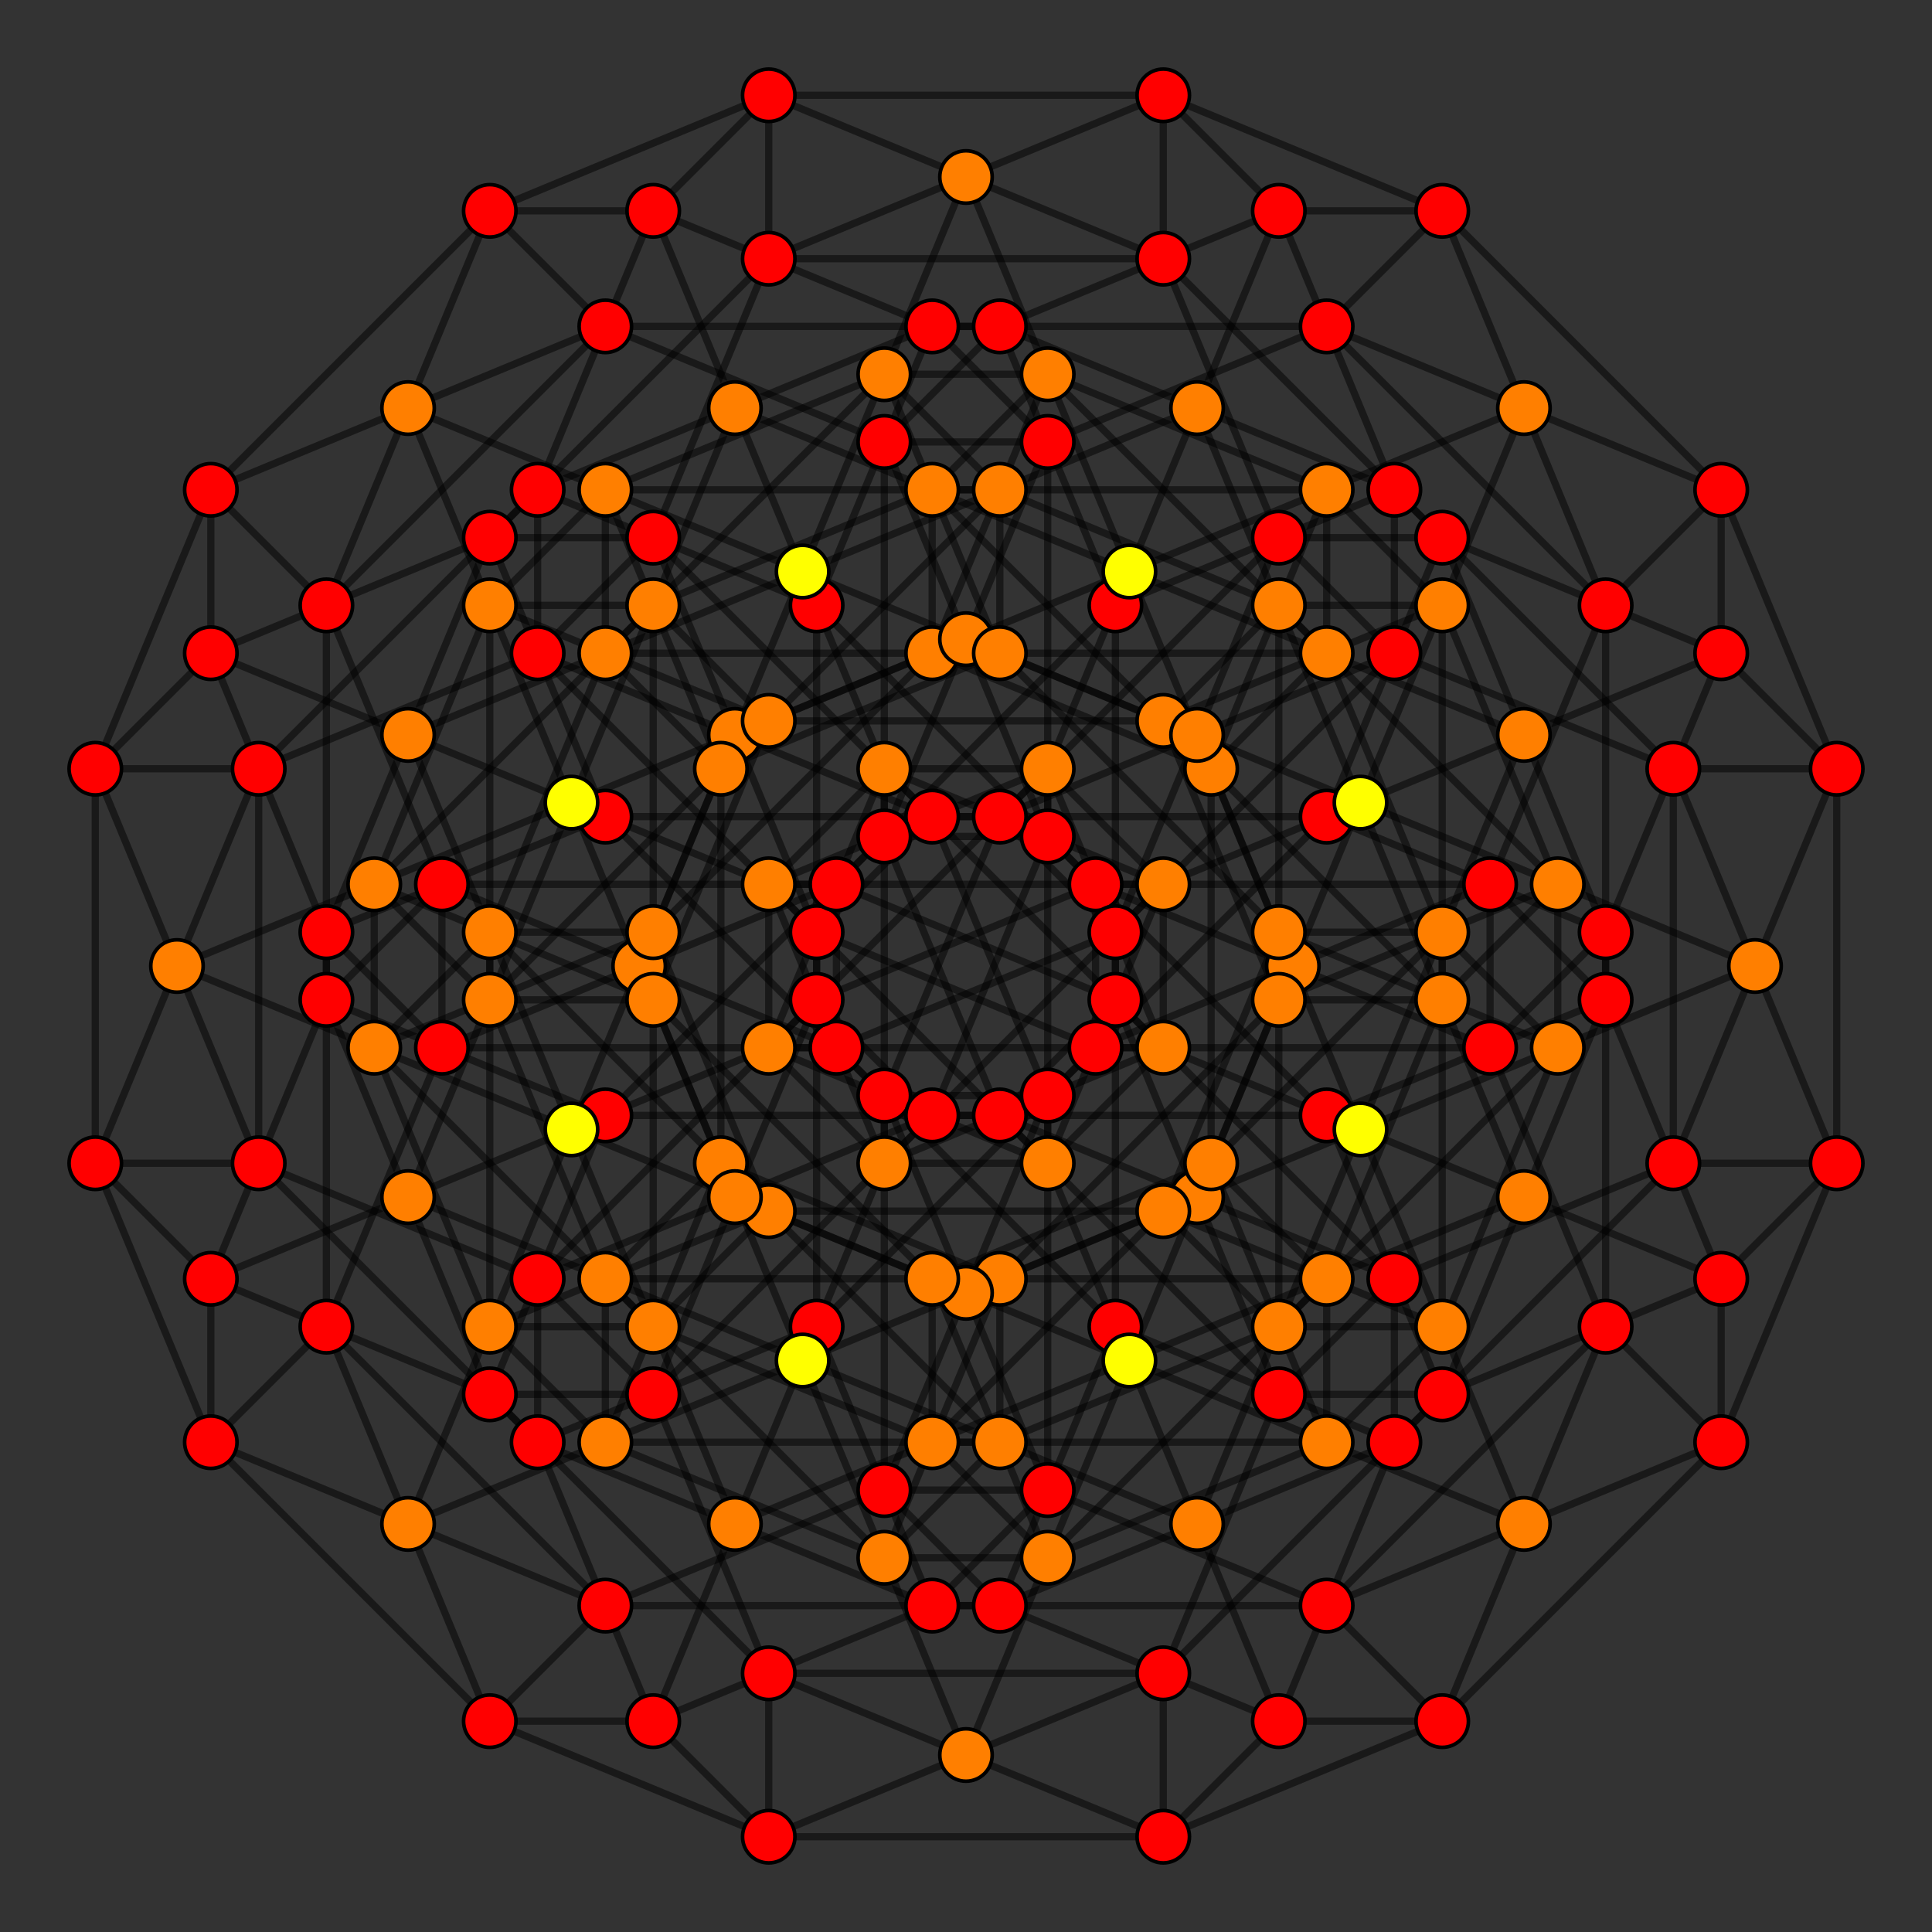 <?xml version="1.0" encoding="UTF-8" standalone="no"?>
<svg
xmlns="http://www.w3.org/2000/svg"
version="1.0"
width="1600" height="1600"
id="6-cube_t34_B4.svg">
<rect width="100%" height="100%" fill="#333333" stroke="none"/>
<g style="stroke:#000000;stroke-width:6.0;stroke-opacity:0.50;">
<line x1="1425.401" y1="405.621" x2="1329.708" y2="501.314"/>
<line x1="1425.401" y1="405.621" x2="1194.379" y2="174.600"/>
<line x1="1425.401" y1="405.621" x2="1262.043" y2="337.957"/>
<line x1="1425.401" y1="405.621" x2="1425.400" y2="540.951"/>
<line x1="1425.401" y1="405.621" x2="1521.093" y2="636.643"/>
<line x1="1154.742" y1="1059.049" x2="1059.049" y2="1154.742"/>
<line x1="1154.742" y1="1059.049" x2="923.720" y2="828.028"/>
<line x1="1154.742" y1="1059.049" x2="991.385" y2="991.385"/>
<line x1="1154.742" y1="1059.049" x2="1154.742" y2="1194.379"/>
<line x1="1154.742" y1="1059.049" x2="1385.763" y2="963.357"/>
<line x1="771.972" y1="676.280" x2="676.280" y2="771.972"/>
<line x1="771.972" y1="676.280" x2="540.951" y2="445.258"/>
<line x1="771.972" y1="676.280" x2="608.615" y2="608.615"/>
<line x1="771.972" y1="676.280" x2="1098.686" y2="676.280"/>
<line x1="771.972" y1="676.280" x2="867.665" y2="907.302"/>
<line x1="501.314" y1="1329.708" x2="405.621" y2="1425.401"/>
<line x1="501.314" y1="1329.708" x2="270.292" y2="1098.686"/>
<line x1="501.314" y1="1329.708" x2="337.957" y2="1262.043"/>
<line x1="501.314" y1="1329.708" x2="828.028" y2="1329.708"/>
<line x1="501.314" y1="1329.708" x2="732.335" y2="1234.016"/>
<line x1="1098.686" y1="270.292" x2="1329.708" y2="501.314"/>
<line x1="1098.686" y1="270.292" x2="1194.379" y2="174.600"/>
<line x1="1098.686" y1="270.292" x2="1262.043" y2="337.957"/>
<line x1="1098.686" y1="270.292" x2="771.972" y2="270.292"/>
<line x1="1098.686" y1="270.292" x2="867.665" y2="365.984"/>
<line x1="828.028" y1="923.720" x2="1059.049" y2="1154.742"/>
<line x1="828.028" y1="923.720" x2="923.720" y2="828.028"/>
<line x1="828.028" y1="923.720" x2="991.385" y2="991.385"/>
<line x1="828.028" y1="923.720" x2="501.314" y2="923.720"/>
<line x1="828.028" y1="923.720" x2="732.335" y2="692.698"/>
<line x1="445.258" y1="540.951" x2="676.280" y2="771.972"/>
<line x1="445.258" y1="540.951" x2="540.951" y2="445.258"/>
<line x1="445.258" y1="540.951" x2="608.615" y2="608.615"/>
<line x1="445.258" y1="540.951" x2="445.258" y2="405.621"/>
<line x1="445.258" y1="540.951" x2="214.237" y2="636.643"/>
<line x1="174.600" y1="1194.379" x2="405.621" y2="1425.401"/>
<line x1="174.600" y1="1194.379" x2="270.292" y2="1098.686"/>
<line x1="174.600" y1="1194.379" x2="337.957" y2="1262.043"/>
<line x1="174.600" y1="1194.379" x2="174.600" y2="1059.049"/>
<line x1="174.600" y1="1194.379" x2="78.907" y2="963.357"/>
<line x1="1329.708" y1="501.314" x2="1262.043" y2="337.957"/>
<line x1="1329.708" y1="501.314" x2="1234.016" y2="732.335"/>
<line x1="1329.708" y1="501.314" x2="1329.708" y2="828.028"/>
<line x1="1059.049" y1="1154.742" x2="991.385" y2="991.385"/>
<line x1="1059.049" y1="1154.742" x2="963.357" y2="1385.763"/>
<line x1="1059.049" y1="1154.742" x2="1194.379" y2="1154.742"/>
<line x1="676.280" y1="771.972" x2="608.615" y2="608.615"/>
<line x1="676.280" y1="771.972" x2="907.302" y2="867.665"/>
<line x1="676.280" y1="771.972" x2="676.280" y2="1098.686"/>
<line x1="405.621" y1="1425.401" x2="337.957" y2="1262.043"/>
<line x1="405.621" y1="1425.401" x2="636.643" y2="1521.093"/>
<line x1="405.621" y1="1425.401" x2="540.951" y2="1425.400"/>
<line x1="1194.379" y1="174.600" x2="1262.043" y2="337.957"/>
<line x1="1194.379" y1="174.600" x2="963.357" y2="78.907"/>
<line x1="1194.379" y1="174.600" x2="1059.049" y2="174.600"/>
<line x1="923.720" y1="828.028" x2="991.385" y2="991.385"/>
<line x1="923.720" y1="828.028" x2="692.698" y2="732.335"/>
<line x1="923.720" y1="828.028" x2="923.720" y2="501.314"/>
<line x1="540.951" y1="445.258" x2="608.615" y2="608.615"/>
<line x1="540.951" y1="445.258" x2="636.643" y2="214.237"/>
<line x1="540.951" y1="445.258" x2="405.621" y2="445.258"/>
<line x1="270.292" y1="1098.686" x2="337.957" y2="1262.043"/>
<line x1="270.292" y1="1098.686" x2="365.984" y2="867.665"/>
<line x1="270.292" y1="1098.686" x2="270.292" y2="771.972"/>
<line x1="1262.043" y1="337.957" x2="1262.043" y2="337.957"/>
<line x1="1262.043" y1="337.957" x2="1098.686" y2="405.621"/>
<line x1="1262.043" y1="337.957" x2="1194.379" y2="501.314"/>
<line x1="991.385" y1="991.385" x2="991.385" y2="991.385"/>
<line x1="991.385" y1="991.385" x2="828.028" y2="1059.049"/>
<line x1="991.385" y1="991.385" x2="1059.049" y2="828.028"/>
<line x1="608.615" y1="608.615" x2="608.615" y2="608.615"/>
<line x1="608.615" y1="608.615" x2="771.972" y2="540.951"/>
<line x1="608.615" y1="608.615" x2="540.951" y2="771.972"/>
<line x1="337.957" y1="1262.043" x2="337.957" y2="1262.043"/>
<line x1="337.957" y1="1262.043" x2="501.314" y2="1194.379"/>
<line x1="337.957" y1="1262.043" x2="405.621" y2="1098.686"/>
<line x1="1425.400" y1="540.951" x2="1329.708" y2="771.972"/>
<line x1="1425.400" y1="540.951" x2="1194.379" y2="445.258"/>
<line x1="1425.400" y1="540.951" x2="1262.043" y2="608.615"/>
<line x1="1425.400" y1="540.951" x2="1521.093" y2="636.643"/>
<line x1="1154.742" y1="1194.379" x2="1059.049" y2="1425.401"/>
<line x1="1154.742" y1="1194.379" x2="923.720" y2="1098.686"/>
<line x1="1154.742" y1="1194.379" x2="991.385" y2="1262.043"/>
<line x1="1154.742" y1="1194.379" x2="1385.763" y2="963.357"/>
<line x1="1098.686" y1="676.280" x2="1329.708" y2="771.972"/>
<line x1="1098.686" y1="676.280" x2="1194.379" y2="445.258"/>
<line x1="1098.686" y1="676.280" x2="1262.043" y2="608.615"/>
<line x1="1098.686" y1="676.280" x2="867.665" y2="907.302"/>
<line x1="828.028" y1="1329.708" x2="1059.049" y2="1425.401"/>
<line x1="828.028" y1="1329.708" x2="923.720" y2="1098.686"/>
<line x1="828.028" y1="1329.708" x2="991.385" y2="1262.043"/>
<line x1="828.028" y1="1329.708" x2="732.335" y2="1234.016"/>
<line x1="771.972" y1="270.292" x2="676.280" y2="501.314"/>
<line x1="771.972" y1="270.292" x2="540.951" y2="174.600"/>
<line x1="771.972" y1="270.292" x2="608.615" y2="337.957"/>
<line x1="771.972" y1="270.292" x2="867.665" y2="365.984"/>
<line x1="501.314" y1="923.720" x2="405.621" y2="1154.742"/>
<line x1="501.314" y1="923.720" x2="270.292" y2="828.028"/>
<line x1="501.314" y1="923.720" x2="337.957" y2="991.385"/>
<line x1="501.314" y1="923.720" x2="732.335" y2="692.698"/>
<line x1="445.258" y1="405.621" x2="676.280" y2="501.314"/>
<line x1="445.258" y1="405.621" x2="540.951" y2="174.600"/>
<line x1="445.258" y1="405.621" x2="608.615" y2="337.957"/>
<line x1="445.258" y1="405.621" x2="214.237" y2="636.643"/>
<line x1="174.600" y1="1059.049" x2="405.621" y2="1154.742"/>
<line x1="174.600" y1="1059.049" x2="270.292" y2="828.028"/>
<line x1="174.600" y1="1059.049" x2="337.957" y2="991.385"/>
<line x1="174.600" y1="1059.049" x2="78.907" y2="963.357"/>
<line x1="1234.016" y1="732.335" x2="1234.016" y2="867.665"/>
<line x1="1234.016" y1="732.335" x2="907.302" y2="732.335"/>
<line x1="1234.016" y1="732.335" x2="1070.659" y2="800.000"/>
<line x1="1234.016" y1="732.335" x2="1329.708" y2="828.028"/>
<line x1="963.357" y1="1385.763" x2="963.357" y2="1521.093"/>
<line x1="963.357" y1="1385.763" x2="636.643" y2="1385.763"/>
<line x1="963.357" y1="1385.763" x2="800.000" y2="1453.428"/>
<line x1="963.357" y1="1385.763" x2="1194.379" y2="1154.742"/>
<line x1="907.302" y1="867.665" x2="1234.016" y2="867.665"/>
<line x1="907.302" y1="867.665" x2="907.302" y2="732.335"/>
<line x1="907.302" y1="867.665" x2="1070.659" y2="800.000"/>
<line x1="907.302" y1="867.665" x2="676.280" y2="1098.686"/>
<line x1="636.643" y1="1521.093" x2="963.357" y2="1521.093"/>
<line x1="636.643" y1="1521.093" x2="636.643" y2="1385.763"/>
<line x1="636.643" y1="1521.093" x2="800.000" y2="1453.428"/>
<line x1="636.643" y1="1521.093" x2="540.951" y2="1425.400"/>
<line x1="963.357" y1="78.907" x2="963.357" y2="214.237"/>
<line x1="963.357" y1="78.907" x2="636.643" y2="78.907"/>
<line x1="963.357" y1="78.907" x2="800.000" y2="146.572"/>
<line x1="963.357" y1="78.907" x2="1059.049" y2="174.600"/>
<line x1="692.698" y1="732.335" x2="692.698" y2="867.665"/>
<line x1="692.698" y1="732.335" x2="365.984" y2="732.335"/>
<line x1="692.698" y1="732.335" x2="529.341" y2="800.000"/>
<line x1="692.698" y1="732.335" x2="923.720" y2="501.314"/>
<line x1="636.643" y1="214.237" x2="963.357" y2="214.237"/>
<line x1="636.643" y1="214.237" x2="636.643" y2="78.907"/>
<line x1="636.643" y1="214.237" x2="800.000" y2="146.572"/>
<line x1="636.643" y1="214.237" x2="405.621" y2="445.258"/>
<line x1="365.984" y1="867.665" x2="692.698" y2="867.665"/>
<line x1="365.984" y1="867.665" x2="365.984" y2="732.335"/>
<line x1="365.984" y1="867.665" x2="529.341" y2="800.000"/>
<line x1="365.984" y1="867.665" x2="270.292" y2="771.972"/>
<line x1="1098.686" y1="405.621" x2="1098.686" y2="540.951"/>
<line x1="1098.686" y1="405.621" x2="771.972" y2="405.621"/>
<line x1="1098.686" y1="405.621" x2="1002.994" y2="636.643"/>
<line x1="1098.686" y1="405.621" x2="867.665" y2="309.929"/>
<line x1="1098.686" y1="405.621" x2="935.329" y2="473.286"/>
<line x1="1098.686" y1="405.621" x2="1194.379" y2="501.314"/>
<line x1="828.028" y1="1059.049" x2="828.028" y2="1194.379"/>
<line x1="828.028" y1="1059.049" x2="501.314" y2="1059.049"/>
<line x1="828.028" y1="1059.049" x2="732.335" y2="1290.071"/>
<line x1="828.028" y1="1059.049" x2="597.006" y2="963.357"/>
<line x1="828.028" y1="1059.049" x2="664.671" y2="1126.714"/>
<line x1="828.028" y1="1059.049" x2="1059.049" y2="828.028"/>
<line x1="771.972" y1="540.951" x2="1098.686" y2="540.951"/>
<line x1="771.972" y1="540.951" x2="771.972" y2="405.621"/>
<line x1="771.972" y1="540.951" x2="1002.994" y2="636.643"/>
<line x1="771.972" y1="540.951" x2="867.665" y2="309.929"/>
<line x1="771.972" y1="540.951" x2="935.329" y2="473.286"/>
<line x1="771.972" y1="540.951" x2="540.951" y2="771.972"/>
<line x1="501.314" y1="1194.379" x2="828.028" y2="1194.379"/>
<line x1="501.314" y1="1194.379" x2="501.314" y2="1059.049"/>
<line x1="501.314" y1="1194.379" x2="732.335" y2="1290.071"/>
<line x1="501.314" y1="1194.379" x2="597.006" y2="963.357"/>
<line x1="501.314" y1="1194.379" x2="664.671" y2="1126.714"/>
<line x1="501.314" y1="1194.379" x2="405.621" y2="1098.686"/>
<line x1="1329.708" y1="771.972" x2="1262.043" y2="608.615"/>
<line x1="1329.708" y1="771.972" x2="1234.016" y2="867.665"/>
<line x1="1329.708" y1="771.972" x2="1329.708" y2="1098.686"/>
<line x1="1059.049" y1="1425.401" x2="991.385" y2="1262.043"/>
<line x1="1059.049" y1="1425.401" x2="963.357" y2="1521.093"/>
<line x1="1059.049" y1="1425.401" x2="1194.379" y2="1425.400"/>
<line x1="676.280" y1="501.314" x2="608.615" y2="337.957"/>
<line x1="676.280" y1="501.314" x2="907.302" y2="732.335"/>
<line x1="676.280" y1="501.314" x2="676.280" y2="828.028"/>
<line x1="405.621" y1="1154.742" x2="337.957" y2="991.385"/>
<line x1="405.621" y1="1154.742" x2="636.643" y2="1385.763"/>
<line x1="405.621" y1="1154.742" x2="540.951" y2="1154.742"/>
<line x1="1194.379" y1="445.258" x2="1262.043" y2="608.615"/>
<line x1="1194.379" y1="445.258" x2="963.357" y2="214.237"/>
<line x1="1194.379" y1="445.258" x2="1059.049" y2="445.258"/>
<line x1="923.720" y1="1098.686" x2="991.385" y2="1262.043"/>
<line x1="923.720" y1="1098.686" x2="692.698" y2="867.665"/>
<line x1="923.720" y1="1098.686" x2="923.720" y2="771.972"/>
<line x1="540.951" y1="174.600" x2="608.615" y2="337.957"/>
<line x1="540.951" y1="174.600" x2="636.643" y2="78.907"/>
<line x1="540.951" y1="174.600" x2="405.621" y2="174.600"/>
<line x1="270.292" y1="828.028" x2="337.957" y2="991.385"/>
<line x1="270.292" y1="828.028" x2="365.984" y2="732.335"/>
<line x1="270.292" y1="828.028" x2="270.292" y2="501.314"/>
<line x1="1262.043" y1="608.615" x2="1262.043" y2="608.615"/>
<line x1="1262.043" y1="608.615" x2="1098.686" y2="540.951"/>
<line x1="1262.043" y1="608.615" x2="1194.379" y2="771.972"/>
<line x1="991.385" y1="1262.043" x2="991.385" y2="1262.043"/>
<line x1="991.385" y1="1262.043" x2="828.028" y2="1194.379"/>
<line x1="991.385" y1="1262.043" x2="1059.049" y2="1098.686"/>
<line x1="608.615" y1="337.957" x2="608.615" y2="337.957"/>
<line x1="608.615" y1="337.957" x2="771.972" y2="405.621"/>
<line x1="608.615" y1="337.957" x2="540.951" y2="501.314"/>
<line x1="337.957" y1="991.385" x2="337.957" y2="991.385"/>
<line x1="337.957" y1="991.385" x2="501.314" y2="1059.049"/>
<line x1="337.957" y1="991.385" x2="405.621" y2="828.028"/>
<line x1="1234.016" y1="867.665" x2="1070.659" y2="800.000"/>
<line x1="1234.016" y1="867.665" x2="1329.708" y2="1098.686"/>
<line x1="963.357" y1="1521.093" x2="800.000" y2="1453.428"/>
<line x1="963.357" y1="1521.093" x2="1194.379" y2="1425.400"/>
<line x1="907.302" y1="732.335" x2="1070.659" y2="800.000"/>
<line x1="907.302" y1="732.335" x2="676.280" y2="828.028"/>
<line x1="636.643" y1="1385.763" x2="800.000" y2="1453.428"/>
<line x1="636.643" y1="1385.763" x2="540.951" y2="1154.742"/>
<line x1="963.357" y1="214.237" x2="800.000" y2="146.572"/>
<line x1="963.357" y1="214.237" x2="1059.049" y2="445.258"/>
<line x1="692.698" y1="867.665" x2="529.341" y2="800.000"/>
<line x1="692.698" y1="867.665" x2="923.720" y2="771.972"/>
<line x1="636.643" y1="78.907" x2="800.000" y2="146.572"/>
<line x1="636.643" y1="78.907" x2="405.621" y2="174.600"/>
<line x1="365.984" y1="732.335" x2="529.341" y2="800.000"/>
<line x1="365.984" y1="732.335" x2="270.292" y2="501.314"/>
<line x1="1098.686" y1="540.951" x2="1002.994" y2="636.643"/>
<line x1="1098.686" y1="540.951" x2="867.665" y2="309.929"/>
<line x1="1098.686" y1="540.951" x2="935.329" y2="473.286"/>
<line x1="1098.686" y1="540.951" x2="1194.379" y2="771.972"/>
<line x1="828.028" y1="1194.379" x2="732.335" y2="1290.071"/>
<line x1="828.028" y1="1194.379" x2="597.006" y2="963.357"/>
<line x1="828.028" y1="1194.379" x2="664.671" y2="1126.714"/>
<line x1="828.028" y1="1194.379" x2="1059.049" y2="1098.686"/>
<line x1="771.972" y1="405.621" x2="1002.994" y2="636.643"/>
<line x1="771.972" y1="405.621" x2="867.665" y2="309.929"/>
<line x1="771.972" y1="405.621" x2="935.329" y2="473.286"/>
<line x1="771.972" y1="405.621" x2="540.951" y2="501.314"/>
<line x1="501.314" y1="1059.049" x2="732.335" y2="1290.071"/>
<line x1="501.314" y1="1059.049" x2="597.006" y2="963.357"/>
<line x1="501.314" y1="1059.049" x2="664.671" y2="1126.714"/>
<line x1="501.314" y1="1059.049" x2="405.621" y2="828.028"/>
<line x1="1070.659" y1="800.000" x2="1070.659" y2="800.000"/>
<line x1="1070.659" y1="800.000" x2="1002.994" y2="636.643"/>
<line x1="1070.659" y1="800.000" x2="1002.994" y2="963.357"/>
<line x1="800.000" y1="1453.428" x2="800.000" y2="1453.428"/>
<line x1="800.000" y1="1453.428" x2="732.335" y2="1290.071"/>
<line x1="800.000" y1="1453.428" x2="867.665" y2="1290.071"/>
<line x1="800.000" y1="146.572" x2="800.000" y2="146.572"/>
<line x1="800.000" y1="146.572" x2="867.665" y2="309.929"/>
<line x1="800.000" y1="146.572" x2="732.335" y2="309.929"/>
<line x1="529.341" y1="800.000" x2="529.341" y2="800.000"/>
<line x1="529.341" y1="800.000" x2="597.006" y2="963.357"/>
<line x1="529.341" y1="800.000" x2="597.006" y2="636.643"/>
<line x1="1002.994" y1="636.643" x2="935.329" y2="473.286"/>
<line x1="1002.994" y1="636.643" x2="1002.994" y2="963.357"/>
<line x1="732.335" y1="1290.071" x2="664.671" y2="1126.714"/>
<line x1="732.335" y1="1290.071" x2="867.665" y2="1290.071"/>
<line x1="867.665" y1="309.929" x2="935.329" y2="473.286"/>
<line x1="867.665" y1="309.929" x2="732.335" y2="309.929"/>
<line x1="597.006" y1="963.357" x2="664.671" y2="1126.714"/>
<line x1="597.006" y1="963.357" x2="597.006" y2="636.643"/>
<line x1="935.329" y1="473.286" x2="935.329" y2="473.286"/>
<line x1="935.329" y1="473.286" x2="867.665" y2="636.643"/>
<line x1="664.671" y1="1126.714" x2="664.671" y2="1126.714"/>
<line x1="664.671" y1="1126.714" x2="732.335" y2="963.357"/>
<line x1="1521.093" y1="636.643" x2="1521.093" y2="963.357"/>
<line x1="1521.093" y1="636.643" x2="1385.763" y2="636.643"/>
<line x1="1521.093" y1="636.643" x2="1453.428" y2="800.000"/>
<line x1="1385.763" y1="963.357" x2="1521.093" y2="963.357"/>
<line x1="1385.763" y1="963.357" x2="1385.763" y2="636.643"/>
<line x1="1385.763" y1="963.357" x2="1453.428" y2="800.000"/>
<line x1="867.665" y1="907.302" x2="867.665" y2="1234.016"/>
<line x1="867.665" y1="907.302" x2="732.335" y2="907.302"/>
<line x1="867.665" y1="907.302" x2="800.000" y2="1070.659"/>
<line x1="732.335" y1="1234.016" x2="867.665" y2="1234.016"/>
<line x1="732.335" y1="1234.016" x2="732.335" y2="907.302"/>
<line x1="732.335" y1="1234.016" x2="800.000" y2="1070.659"/>
<line x1="867.665" y1="365.984" x2="867.665" y2="692.698"/>
<line x1="867.665" y1="365.984" x2="732.335" y2="365.984"/>
<line x1="867.665" y1="365.984" x2="800.000" y2="529.341"/>
<line x1="732.335" y1="692.698" x2="867.665" y2="692.698"/>
<line x1="732.335" y1="692.698" x2="732.335" y2="365.984"/>
<line x1="732.335" y1="692.698" x2="800.000" y2="529.341"/>
<line x1="214.237" y1="636.643" x2="214.237" y2="963.357"/>
<line x1="214.237" y1="636.643" x2="78.907" y2="636.643"/>
<line x1="214.237" y1="636.643" x2="146.572" y2="800.000"/>
<line x1="78.907" y1="963.357" x2="214.237" y2="963.357"/>
<line x1="78.907" y1="963.357" x2="78.907" y2="636.643"/>
<line x1="78.907" y1="963.357" x2="146.572" y2="800.000"/>
<line x1="1329.708" y1="828.028" x2="1425.400" y2="1059.049"/>
<line x1="1329.708" y1="828.028" x2="1098.686" y2="923.720"/>
<line x1="1329.708" y1="828.028" x2="1262.043" y2="991.385"/>
<line x1="1194.379" y1="1154.742" x2="1425.400" y2="1059.049"/>
<line x1="1194.379" y1="1154.742" x2="1098.686" y2="923.720"/>
<line x1="1194.379" y1="1154.742" x2="1262.043" y2="991.385"/>
<line x1="676.280" y1="1098.686" x2="771.972" y2="1329.708"/>
<line x1="676.280" y1="1098.686" x2="445.258" y2="1194.379"/>
<line x1="676.280" y1="1098.686" x2="608.615" y2="1262.043"/>
<line x1="540.951" y1="1425.400" x2="771.972" y2="1329.708"/>
<line x1="540.951" y1="1425.400" x2="445.258" y2="1194.379"/>
<line x1="540.951" y1="1425.400" x2="608.615" y2="1262.043"/>
<line x1="1059.049" y1="174.600" x2="1154.742" y2="405.621"/>
<line x1="1059.049" y1="174.600" x2="828.028" y2="270.292"/>
<line x1="1059.049" y1="174.600" x2="991.385" y2="337.957"/>
<line x1="923.720" y1="501.314" x2="1154.742" y2="405.621"/>
<line x1="923.720" y1="501.314" x2="828.028" y2="270.292"/>
<line x1="923.720" y1="501.314" x2="991.385" y2="337.957"/>
<line x1="405.621" y1="445.258" x2="501.314" y2="676.280"/>
<line x1="405.621" y1="445.258" x2="174.600" y2="540.951"/>
<line x1="405.621" y1="445.258" x2="337.957" y2="608.615"/>
<line x1="270.292" y1="771.972" x2="501.314" y2="676.280"/>
<line x1="270.292" y1="771.972" x2="174.600" y2="540.951"/>
<line x1="270.292" y1="771.972" x2="337.957" y2="608.615"/>
<line x1="1194.379" y1="501.314" x2="1290.071" y2="732.335"/>
<line x1="1194.379" y1="501.314" x2="963.357" y2="597.006"/>
<line x1="1194.379" y1="501.314" x2="1194.379" y2="828.028"/>
<line x1="1194.379" y1="501.314" x2="1059.049" y2="501.314"/>
<line x1="1194.379" y1="501.314" x2="1126.714" y2="664.671"/>
<line x1="1059.049" y1="828.028" x2="1290.071" y2="732.335"/>
<line x1="1059.049" y1="828.028" x2="963.357" y2="597.006"/>
<line x1="1059.049" y1="828.028" x2="1194.379" y2="828.028"/>
<line x1="1059.049" y1="828.028" x2="1059.049" y2="501.314"/>
<line x1="1059.049" y1="828.028" x2="1126.714" y2="664.671"/>
<line x1="540.951" y1="771.972" x2="636.643" y2="1002.994"/>
<line x1="540.951" y1="771.972" x2="309.929" y2="867.665"/>
<line x1="540.951" y1="771.972" x2="540.951" y2="1098.686"/>
<line x1="540.951" y1="771.972" x2="405.621" y2="771.972"/>
<line x1="540.951" y1="771.972" x2="473.286" y2="935.329"/>
<line x1="405.621" y1="1098.686" x2="636.643" y2="1002.994"/>
<line x1="405.621" y1="1098.686" x2="309.929" y2="867.665"/>
<line x1="405.621" y1="1098.686" x2="540.951" y2="1098.686"/>
<line x1="405.621" y1="1098.686" x2="405.621" y2="771.972"/>
<line x1="405.621" y1="1098.686" x2="473.286" y2="935.329"/>
<line x1="1329.708" y1="1098.686" x2="1425.400" y2="1194.379"/>
<line x1="1329.708" y1="1098.686" x2="1098.686" y2="1329.708"/>
<line x1="1329.708" y1="1098.686" x2="1262.043" y2="1262.043"/>
<line x1="1194.379" y1="1425.400" x2="1425.400" y2="1194.379"/>
<line x1="1194.379" y1="1425.400" x2="1098.686" y2="1329.708"/>
<line x1="1194.379" y1="1425.400" x2="1262.043" y2="1262.043"/>
<line x1="676.280" y1="828.028" x2="771.972" y2="923.720"/>
<line x1="676.280" y1="828.028" x2="445.258" y2="1059.049"/>
<line x1="676.280" y1="828.028" x2="608.615" y2="991.385"/>
<line x1="540.951" y1="1154.742" x2="771.972" y2="923.720"/>
<line x1="540.951" y1="1154.742" x2="445.258" y2="1059.049"/>
<line x1="540.951" y1="1154.742" x2="608.615" y2="991.385"/>
<line x1="1059.049" y1="445.258" x2="1154.742" y2="540.951"/>
<line x1="1059.049" y1="445.258" x2="828.028" y2="676.280"/>
<line x1="1059.049" y1="445.258" x2="991.385" y2="608.615"/>
<line x1="923.720" y1="771.972" x2="1154.742" y2="540.951"/>
<line x1="923.720" y1="771.972" x2="828.028" y2="676.280"/>
<line x1="923.720" y1="771.972" x2="991.385" y2="608.615"/>
<line x1="405.621" y1="174.600" x2="501.314" y2="270.292"/>
<line x1="405.621" y1="174.600" x2="174.600" y2="405.621"/>
<line x1="405.621" y1="174.600" x2="337.957" y2="337.957"/>
<line x1="270.292" y1="501.314" x2="501.314" y2="270.292"/>
<line x1="270.292" y1="501.314" x2="174.600" y2="405.621"/>
<line x1="270.292" y1="501.314" x2="337.957" y2="337.957"/>
<line x1="1194.379" y1="771.972" x2="1290.071" y2="867.665"/>
<line x1="1194.379" y1="771.972" x2="963.357" y2="1002.994"/>
<line x1="1194.379" y1="771.972" x2="1194.379" y2="1098.686"/>
<line x1="1194.379" y1="771.972" x2="1059.049" y2="771.972"/>
<line x1="1194.379" y1="771.972" x2="1126.714" y2="935.329"/>
<line x1="1059.049" y1="1098.686" x2="1290.071" y2="867.665"/>
<line x1="1059.049" y1="1098.686" x2="963.357" y2="1002.994"/>
<line x1="1059.049" y1="1098.686" x2="1194.379" y2="1098.686"/>
<line x1="1059.049" y1="1098.686" x2="1059.049" y2="771.972"/>
<line x1="1059.049" y1="1098.686" x2="1126.714" y2="935.329"/>
<line x1="540.951" y1="501.314" x2="636.643" y2="597.006"/>
<line x1="540.951" y1="501.314" x2="309.929" y2="732.335"/>
<line x1="540.951" y1="501.314" x2="540.951" y2="828.028"/>
<line x1="540.951" y1="501.314" x2="405.621" y2="501.314"/>
<line x1="540.951" y1="501.314" x2="473.286" y2="664.671"/>
<line x1="405.621" y1="828.028" x2="636.643" y2="597.006"/>
<line x1="405.621" y1="828.028" x2="309.929" y2="732.335"/>
<line x1="405.621" y1="828.028" x2="540.951" y2="828.028"/>
<line x1="405.621" y1="828.028" x2="405.621" y2="501.314"/>
<line x1="405.621" y1="828.028" x2="473.286" y2="664.671"/>
<line x1="1002.994" y1="963.357" x2="1098.686" y2="1059.049"/>
<line x1="1002.994" y1="963.357" x2="771.972" y2="1194.379"/>
<line x1="1002.994" y1="963.357" x2="1098.686" y2="1194.379"/>
<line x1="1002.994" y1="963.357" x2="771.972" y2="1059.049"/>
<line x1="1002.994" y1="963.357" x2="935.329" y2="1126.714"/>
<line x1="867.665" y1="1290.071" x2="1098.686" y2="1059.049"/>
<line x1="867.665" y1="1290.071" x2="771.972" y2="1194.379"/>
<line x1="867.665" y1="1290.071" x2="1098.686" y2="1194.379"/>
<line x1="867.665" y1="1290.071" x2="771.972" y2="1059.049"/>
<line x1="867.665" y1="1290.071" x2="935.329" y2="1126.714"/>
<line x1="732.335" y1="309.929" x2="828.028" y2="405.621"/>
<line x1="732.335" y1="309.929" x2="501.314" y2="540.951"/>
<line x1="732.335" y1="309.929" x2="828.028" y2="540.951"/>
<line x1="732.335" y1="309.929" x2="501.314" y2="405.621"/>
<line x1="732.335" y1="309.929" x2="664.671" y2="473.286"/>
<line x1="597.006" y1="636.643" x2="828.028" y2="405.621"/>
<line x1="597.006" y1="636.643" x2="501.314" y2="540.951"/>
<line x1="597.006" y1="636.643" x2="828.028" y2="540.951"/>
<line x1="597.006" y1="636.643" x2="501.314" y2="405.621"/>
<line x1="597.006" y1="636.643" x2="664.671" y2="473.286"/>
<line x1="867.665" y1="636.643" x2="963.357" y2="732.335"/>
<line x1="867.665" y1="636.643" x2="636.643" y2="867.665"/>
<line x1="867.665" y1="636.643" x2="963.357" y2="867.665"/>
<line x1="867.665" y1="636.643" x2="636.643" y2="732.335"/>
<line x1="867.665" y1="636.643" x2="867.665" y2="963.357"/>
<line x1="867.665" y1="636.643" x2="732.335" y2="636.643"/>
<line x1="732.335" y1="963.357" x2="963.357" y2="732.335"/>
<line x1="732.335" y1="963.357" x2="636.643" y2="867.665"/>
<line x1="732.335" y1="963.357" x2="963.357" y2="867.665"/>
<line x1="732.335" y1="963.357" x2="636.643" y2="732.335"/>
<line x1="732.335" y1="963.357" x2="867.665" y2="963.357"/>
<line x1="732.335" y1="963.357" x2="732.335" y2="636.643"/>
<line x1="1521.093" y1="963.357" x2="1453.428" y2="800.000"/>
<line x1="1521.093" y1="963.357" x2="1425.400" y2="1059.049"/>
<line x1="1521.093" y1="963.357" x2="1425.400" y2="1194.379"/>
<line x1="867.665" y1="1234.016" x2="800.000" y2="1070.659"/>
<line x1="867.665" y1="1234.016" x2="771.972" y2="1329.708"/>
<line x1="867.665" y1="1234.016" x2="1098.686" y2="1329.708"/>
<line x1="867.665" y1="692.698" x2="800.000" y2="529.341"/>
<line x1="867.665" y1="692.698" x2="1098.686" y2="923.720"/>
<line x1="867.665" y1="692.698" x2="771.972" y2="923.720"/>
<line x1="214.237" y1="963.357" x2="146.572" y2="800.000"/>
<line x1="214.237" y1="963.357" x2="445.258" y2="1194.379"/>
<line x1="214.237" y1="963.357" x2="445.258" y2="1059.049"/>
<line x1="1385.763" y1="636.643" x2="1453.428" y2="800.000"/>
<line x1="1385.763" y1="636.643" x2="1154.742" y2="405.621"/>
<line x1="1385.763" y1="636.643" x2="1154.742" y2="540.951"/>
<line x1="732.335" y1="907.302" x2="800.000" y2="1070.659"/>
<line x1="732.335" y1="907.302" x2="501.314" y2="676.280"/>
<line x1="732.335" y1="907.302" x2="828.028" y2="676.280"/>
<line x1="732.335" y1="365.984" x2="800.000" y2="529.341"/>
<line x1="732.335" y1="365.984" x2="828.028" y2="270.292"/>
<line x1="732.335" y1="365.984" x2="501.314" y2="270.292"/>
<line x1="78.907" y1="636.643" x2="146.572" y2="800.000"/>
<line x1="78.907" y1="636.643" x2="174.600" y2="540.951"/>
<line x1="78.907" y1="636.643" x2="174.600" y2="405.621"/>
<line x1="1453.428" y1="800.000" x2="1453.428" y2="800.000"/>
<line x1="1453.428" y1="800.000" x2="1290.071" y2="732.335"/>
<line x1="1453.428" y1="800.000" x2="1290.071" y2="867.665"/>
<line x1="800.000" y1="1070.659" x2="800.000" y2="1070.659"/>
<line x1="800.000" y1="1070.659" x2="636.643" y2="1002.994"/>
<line x1="800.000" y1="1070.659" x2="963.357" y2="1002.994"/>
<line x1="800.000" y1="529.341" x2="800.000" y2="529.341"/>
<line x1="800.000" y1="529.341" x2="963.357" y2="597.006"/>
<line x1="800.000" y1="529.341" x2="636.643" y2="597.006"/>
<line x1="146.572" y1="800.000" x2="146.572" y2="800.000"/>
<line x1="146.572" y1="800.000" x2="309.929" y2="867.665"/>
<line x1="146.572" y1="800.000" x2="309.929" y2="732.335"/>
<line x1="1425.400" y1="1059.049" x2="1262.043" y2="991.385"/>
<line x1="1425.400" y1="1059.049" x2="1425.400" y2="1194.379"/>
<line x1="771.972" y1="1329.708" x2="608.615" y2="1262.043"/>
<line x1="771.972" y1="1329.708" x2="1098.686" y2="1329.708"/>
<line x1="1098.686" y1="923.720" x2="1262.043" y2="991.385"/>
<line x1="1098.686" y1="923.720" x2="771.972" y2="923.720"/>
<line x1="445.258" y1="1194.379" x2="608.615" y2="1262.043"/>
<line x1="445.258" y1="1194.379" x2="445.258" y2="1059.049"/>
<line x1="1154.742" y1="405.621" x2="991.385" y2="337.957"/>
<line x1="1154.742" y1="405.621" x2="1154.742" y2="540.951"/>
<line x1="501.314" y1="676.280" x2="337.957" y2="608.615"/>
<line x1="501.314" y1="676.280" x2="828.028" y2="676.280"/>
<line x1="828.028" y1="270.292" x2="991.385" y2="337.957"/>
<line x1="828.028" y1="270.292" x2="501.314" y2="270.292"/>
<line x1="174.600" y1="540.951" x2="337.957" y2="608.615"/>
<line x1="174.600" y1="540.951" x2="174.600" y2="405.621"/>
<line x1="1290.071" y1="732.335" x2="1194.379" y2="828.028"/>
<line x1="1290.071" y1="732.335" x2="1059.049" y2="501.314"/>
<line x1="1290.071" y1="732.335" x2="1126.714" y2="664.671"/>
<line x1="1290.071" y1="732.335" x2="1290.071" y2="867.665"/>
<line x1="636.643" y1="1002.994" x2="540.951" y2="1098.686"/>
<line x1="636.643" y1="1002.994" x2="405.621" y2="771.972"/>
<line x1="636.643" y1="1002.994" x2="473.286" y2="935.329"/>
<line x1="636.643" y1="1002.994" x2="963.357" y2="1002.994"/>
<line x1="963.357" y1="597.006" x2="1194.379" y2="828.028"/>
<line x1="963.357" y1="597.006" x2="1059.049" y2="501.314"/>
<line x1="963.357" y1="597.006" x2="1126.714" y2="664.671"/>
<line x1="963.357" y1="597.006" x2="636.643" y2="597.006"/>
<line x1="309.929" y1="867.665" x2="540.951" y2="1098.686"/>
<line x1="309.929" y1="867.665" x2="405.621" y2="771.972"/>
<line x1="309.929" y1="867.665" x2="473.286" y2="935.329"/>
<line x1="309.929" y1="867.665" x2="309.929" y2="732.335"/>
<line x1="1262.043" y1="991.385" x2="1262.043" y2="991.385"/>
<line x1="1262.043" y1="991.385" x2="1194.379" y2="828.028"/>
<line x1="1262.043" y1="991.385" x2="1098.686" y2="1059.049"/>
<line x1="608.615" y1="1262.043" x2="608.615" y2="1262.043"/>
<line x1="608.615" y1="1262.043" x2="540.951" y2="1098.686"/>
<line x1="608.615" y1="1262.043" x2="771.972" y2="1194.379"/>
<line x1="991.385" y1="337.957" x2="991.385" y2="337.957"/>
<line x1="991.385" y1="337.957" x2="1059.049" y2="501.314"/>
<line x1="991.385" y1="337.957" x2="828.028" y2="405.621"/>
<line x1="337.957" y1="608.615" x2="337.957" y2="608.615"/>
<line x1="337.957" y1="608.615" x2="405.621" y2="771.972"/>
<line x1="337.957" y1="608.615" x2="501.314" y2="540.951"/>
<line x1="1194.379" y1="828.028" x2="1126.714" y2="664.671"/>
<line x1="1194.379" y1="828.028" x2="1098.686" y2="1059.049"/>
<line x1="540.951" y1="1098.686" x2="473.286" y2="935.329"/>
<line x1="540.951" y1="1098.686" x2="771.972" y2="1194.379"/>
<line x1="1059.049" y1="501.314" x2="1126.714" y2="664.671"/>
<line x1="1059.049" y1="501.314" x2="828.028" y2="405.621"/>
<line x1="405.621" y1="771.972" x2="473.286" y2="935.329"/>
<line x1="405.621" y1="771.972" x2="501.314" y2="540.951"/>
<line x1="1126.714" y1="664.671" x2="1126.714" y2="664.671"/>
<line x1="1126.714" y1="664.671" x2="963.357" y2="732.335"/>
<line x1="473.286" y1="935.329" x2="473.286" y2="935.329"/>
<line x1="473.286" y1="935.329" x2="636.643" y2="867.665"/>
<line x1="1425.400" y1="1194.379" x2="1262.043" y2="1262.043"/>
<line x1="1098.686" y1="1329.708" x2="1262.043" y2="1262.043"/>
<line x1="771.972" y1="923.720" x2="608.615" y2="991.385"/>
<line x1="445.258" y1="1059.049" x2="608.615" y2="991.385"/>
<line x1="1154.742" y1="540.951" x2="991.385" y2="608.615"/>
<line x1="828.028" y1="676.280" x2="991.385" y2="608.615"/>
<line x1="501.314" y1="270.292" x2="337.957" y2="337.957"/>
<line x1="174.600" y1="405.621" x2="337.957" y2="337.957"/>
<line x1="1290.071" y1="867.665" x2="1194.379" y2="1098.686"/>
<line x1="1290.071" y1="867.665" x2="1059.049" y2="771.972"/>
<line x1="1290.071" y1="867.665" x2="1126.714" y2="935.329"/>
<line x1="963.357" y1="1002.994" x2="1194.379" y2="1098.686"/>
<line x1="963.357" y1="1002.994" x2="1059.049" y2="771.972"/>
<line x1="963.357" y1="1002.994" x2="1126.714" y2="935.329"/>
<line x1="636.643" y1="597.006" x2="540.951" y2="828.028"/>
<line x1="636.643" y1="597.006" x2="405.621" y2="501.314"/>
<line x1="636.643" y1="597.006" x2="473.286" y2="664.671"/>
<line x1="309.929" y1="732.335" x2="540.951" y2="828.028"/>
<line x1="309.929" y1="732.335" x2="405.621" y2="501.314"/>
<line x1="309.929" y1="732.335" x2="473.286" y2="664.671"/>
<line x1="1098.686" y1="1059.049" x2="1098.686" y2="1194.379"/>
<line x1="1098.686" y1="1059.049" x2="771.972" y2="1059.049"/>
<line x1="1098.686" y1="1059.049" x2="935.329" y2="1126.714"/>
<line x1="771.972" y1="1194.379" x2="1098.686" y2="1194.379"/>
<line x1="771.972" y1="1194.379" x2="771.972" y2="1059.049"/>
<line x1="771.972" y1="1194.379" x2="935.329" y2="1126.714"/>
<line x1="828.028" y1="405.621" x2="828.028" y2="540.951"/>
<line x1="828.028" y1="405.621" x2="501.314" y2="405.621"/>
<line x1="828.028" y1="405.621" x2="664.671" y2="473.286"/>
<line x1="501.314" y1="540.951" x2="828.028" y2="540.951"/>
<line x1="501.314" y1="540.951" x2="501.314" y2="405.621"/>
<line x1="501.314" y1="540.951" x2="664.671" y2="473.286"/>
<line x1="963.357" y1="732.335" x2="963.357" y2="867.665"/>
<line x1="963.357" y1="732.335" x2="636.643" y2="732.335"/>
<line x1="963.357" y1="732.335" x2="867.665" y2="963.357"/>
<line x1="963.357" y1="732.335" x2="732.335" y2="636.643"/>
<line x1="636.643" y1="867.665" x2="963.357" y2="867.665"/>
<line x1="636.643" y1="867.665" x2="636.643" y2="732.335"/>
<line x1="636.643" y1="867.665" x2="867.665" y2="963.357"/>
<line x1="636.643" y1="867.665" x2="732.335" y2="636.643"/>
<line x1="1262.043" y1="1262.043" x2="1262.043" y2="1262.043"/>
<line x1="1262.043" y1="1262.043" x2="1194.379" y2="1098.686"/>
<line x1="1262.043" y1="1262.043" x2="1098.686" y2="1194.379"/>
<line x1="608.615" y1="991.385" x2="608.615" y2="991.385"/>
<line x1="608.615" y1="991.385" x2="540.951" y2="828.028"/>
<line x1="608.615" y1="991.385" x2="771.972" y2="1059.049"/>
<line x1="991.385" y1="608.615" x2="991.385" y2="608.615"/>
<line x1="991.385" y1="608.615" x2="1059.049" y2="771.972"/>
<line x1="991.385" y1="608.615" x2="828.028" y2="540.951"/>
<line x1="337.957" y1="337.957" x2="337.957" y2="337.957"/>
<line x1="337.957" y1="337.957" x2="405.621" y2="501.314"/>
<line x1="337.957" y1="337.957" x2="501.314" y2="405.621"/>
<line x1="1194.379" y1="1098.686" x2="1126.714" y2="935.329"/>
<line x1="1194.379" y1="1098.686" x2="1098.686" y2="1194.379"/>
<line x1="540.951" y1="828.028" x2="473.286" y2="664.671"/>
<line x1="540.951" y1="828.028" x2="771.972" y2="1059.049"/>
<line x1="1059.049" y1="771.972" x2="1126.714" y2="935.329"/>
<line x1="1059.049" y1="771.972" x2="828.028" y2="540.951"/>
<line x1="405.621" y1="501.314" x2="473.286" y2="664.671"/>
<line x1="405.621" y1="501.314" x2="501.314" y2="405.621"/>
<line x1="1126.714" y1="935.329" x2="1126.714" y2="935.329"/>
<line x1="1126.714" y1="935.329" x2="963.357" y2="867.665"/>
<line x1="473.286" y1="664.671" x2="473.286" y2="664.671"/>
<line x1="473.286" y1="664.671" x2="636.643" y2="732.335"/>
<line x1="1098.686" y1="1194.379" x2="935.329" y2="1126.714"/>
<line x1="771.972" y1="1059.049" x2="935.329" y2="1126.714"/>
<line x1="828.028" y1="540.951" x2="664.671" y2="473.286"/>
<line x1="501.314" y1="405.621" x2="664.671" y2="473.286"/>
<line x1="963.357" y1="867.665" x2="867.665" y2="963.357"/>
<line x1="963.357" y1="867.665" x2="732.335" y2="636.643"/>
<line x1="636.643" y1="732.335" x2="867.665" y2="963.357"/>
<line x1="636.643" y1="732.335" x2="732.335" y2="636.643"/>
<line x1="935.329" y1="1126.714" x2="935.329" y2="1126.714"/>
<line x1="935.329" y1="1126.714" x2="867.665" y2="963.357"/>
<line x1="664.671" y1="473.286" x2="664.671" y2="473.286"/>
<line x1="664.671" y1="473.286" x2="732.335" y2="636.643"/>
</g>
<g style="stroke:#000000;stroke-width:3.0;fill:#ff0000">
<circle cx="1425.401" cy="405.621" r="21.7"/>
<circle cx="1154.742" cy="1059.049" r="21.7"/>
<circle cx="771.972" cy="676.280" r="21.7"/>
<circle cx="501.314" cy="1329.708" r="21.7"/>
<circle cx="1098.686" cy="270.292" r="21.7"/>
<circle cx="828.028" cy="923.720" r="21.7"/>
<circle cx="445.258" cy="540.951" r="21.7"/>
<circle cx="174.600" cy="1194.379" r="21.7"/>
<circle cx="1329.708" cy="501.314" r="21.7"/>
<circle cx="1059.049" cy="1154.742" r="21.7"/>
<circle cx="676.280" cy="771.972" r="21.7"/>
<circle cx="405.621" cy="1425.401" r="21.7"/>
<circle cx="1194.379" cy="174.600" r="21.7"/>
<circle cx="923.720" cy="828.028" r="21.7"/>
<circle cx="540.951" cy="445.258" r="21.7"/>
<circle cx="270.292" cy="1098.686" r="21.7"/>
<circle cx="1425.400" cy="540.951" r="21.7"/>
<circle cx="1154.742" cy="1194.379" r="21.7"/>
<circle cx="1098.686" cy="676.280" r="21.7"/>
<circle cx="828.028" cy="1329.708" r="21.7"/>
<circle cx="771.972" cy="270.292" r="21.7"/>
<circle cx="501.314" cy="923.720" r="21.7"/>
<circle cx="445.258" cy="405.621" r="21.7"/>
<circle cx="174.600" cy="1059.049" r="21.7"/>
<circle cx="1234.016" cy="732.335" r="21.7"/>
<circle cx="963.357" cy="1385.763" r="21.7"/>
<circle cx="907.302" cy="867.665" r="21.7"/>
<circle cx="636.643" cy="1521.093" r="21.7"/>
<circle cx="963.357" cy="78.907" r="21.7"/>
<circle cx="692.698" cy="732.335" r="21.7"/>
<circle cx="636.643" cy="214.237" r="21.7"/>
<circle cx="365.984" cy="867.665" r="21.7"/>
<circle cx="1329.708" cy="771.972" r="21.7"/>
<circle cx="1059.049" cy="1425.401" r="21.7"/>
<circle cx="676.280" cy="501.314" r="21.7"/>
<circle cx="405.621" cy="1154.742" r="21.7"/>
<circle cx="1194.379" cy="445.258" r="21.7"/>
<circle cx="923.720" cy="1098.686" r="21.7"/>
<circle cx="540.951" cy="174.600" r="21.7"/>
<circle cx="270.292" cy="828.028" r="21.7"/>
<circle cx="1234.016" cy="867.665" r="21.7"/>
<circle cx="963.357" cy="1521.093" r="21.7"/>
<circle cx="907.302" cy="732.335" r="21.7"/>
<circle cx="636.643" cy="1385.763" r="21.7"/>
<circle cx="963.357" cy="214.237" r="21.7"/>
<circle cx="692.698" cy="867.665" r="21.7"/>
<circle cx="636.643" cy="78.907" r="21.7"/>
<circle cx="365.984" cy="732.335" r="21.7"/>
<circle cx="1521.093" cy="636.643" r="21.7"/>
<circle cx="1385.763" cy="963.357" r="21.7"/>
<circle cx="867.665" cy="907.302" r="21.7"/>
<circle cx="732.335" cy="1234.016" r="21.7"/>
<circle cx="867.665" cy="365.984" r="21.7"/>
<circle cx="732.335" cy="692.698" r="21.7"/>
<circle cx="214.237" cy="636.643" r="21.7"/>
<circle cx="78.907" cy="963.357" r="21.7"/>
<circle cx="1329.708" cy="828.028" r="21.7"/>
<circle cx="1194.379" cy="1154.742" r="21.7"/>
<circle cx="676.280" cy="1098.686" r="21.7"/>
<circle cx="540.951" cy="1425.400" r="21.7"/>
<circle cx="1059.049" cy="174.600" r="21.7"/>
<circle cx="923.720" cy="501.314" r="21.7"/>
<circle cx="405.621" cy="445.258" r="21.7"/>
<circle cx="270.292" cy="771.972" r="21.7"/>
<circle cx="1329.708" cy="1098.686" r="21.7"/>
<circle cx="1194.379" cy="1425.400" r="21.7"/>
<circle cx="676.280" cy="828.028" r="21.7"/>
<circle cx="540.951" cy="1154.742" r="21.7"/>
<circle cx="1059.049" cy="445.258" r="21.7"/>
<circle cx="923.720" cy="771.972" r="21.7"/>
<circle cx="405.621" cy="174.600" r="21.7"/>
<circle cx="270.292" cy="501.314" r="21.7"/>
<circle cx="1521.093" cy="963.357" r="21.7"/>
<circle cx="867.665" cy="1234.016" r="21.7"/>
<circle cx="867.665" cy="692.698" r="21.7"/>
<circle cx="214.237" cy="963.357" r="21.7"/>
<circle cx="1385.763" cy="636.643" r="21.7"/>
<circle cx="732.335" cy="907.302" r="21.7"/>
<circle cx="732.335" cy="365.984" r="21.7"/>
<circle cx="78.907" cy="636.643" r="21.7"/>
<circle cx="1425.400" cy="1059.049" r="21.7"/>
<circle cx="771.972" cy="1329.708" r="21.7"/>
<circle cx="1098.686" cy="923.720" r="21.7"/>
<circle cx="445.258" cy="1194.379" r="21.7"/>
<circle cx="1154.742" cy="405.621" r="21.7"/>
<circle cx="501.314" cy="676.280" r="21.7"/>
<circle cx="828.028" cy="270.292" r="21.7"/>
<circle cx="174.600" cy="540.951" r="21.7"/>
<circle cx="1425.400" cy="1194.379" r="21.7"/>
<circle cx="1098.686" cy="1329.708" r="21.7"/>
<circle cx="771.972" cy="923.720" r="21.7"/>
<circle cx="445.258" cy="1059.049" r="21.7"/>
<circle cx="1154.742" cy="540.951" r="21.7"/>
<circle cx="828.028" cy="676.280" r="21.7"/>
<circle cx="501.314" cy="270.292" r="21.7"/>
<circle cx="174.600" cy="405.621" r="21.7"/>
</g>
<g style="stroke:#000000;stroke-width:3.0;fill:#ff7f00">
<circle cx="1262.043" cy="337.957" r="21.7"/>
<circle cx="991.385" cy="991.385" r="21.7"/>
<circle cx="608.615" cy="608.615" r="21.7"/>
<circle cx="337.957" cy="1262.043" r="21.7"/>
<circle cx="1098.686" cy="405.621" r="21.7"/>
<circle cx="828.028" cy="1059.049" r="21.7"/>
<circle cx="771.972" cy="540.951" r="21.7"/>
<circle cx="501.314" cy="1194.379" r="21.7"/>
<circle cx="1262.043" cy="608.615" r="21.7"/>
<circle cx="991.385" cy="1262.043" r="21.7"/>
<circle cx="608.615" cy="337.957" r="21.7"/>
<circle cx="337.957" cy="991.385" r="21.7"/>
<circle cx="1098.686" cy="540.951" r="21.7"/>
<circle cx="828.028" cy="1194.379" r="21.7"/>
<circle cx="771.972" cy="405.621" r="21.7"/>
<circle cx="501.314" cy="1059.049" r="21.7"/>
<circle cx="1070.659" cy="800.000" r="21.7"/>
<circle cx="800.000" cy="1453.428" r="21.7"/>
<circle cx="800.000" cy="146.572" r="21.7"/>
<circle cx="529.341" cy="800.000" r="21.7"/>
<circle cx="1002.994" cy="636.643" r="21.7"/>
<circle cx="732.335" cy="1290.071" r="21.7"/>
<circle cx="867.665" cy="309.929" r="21.7"/>
<circle cx="597.006" cy="963.357" r="21.7"/>
<circle cx="1194.379" cy="501.314" r="21.7"/>
<circle cx="1059.049" cy="828.028" r="21.7"/>
<circle cx="540.951" cy="771.972" r="21.7"/>
<circle cx="405.621" cy="1098.686" r="21.7"/>
<circle cx="1194.379" cy="771.972" r="21.7"/>
<circle cx="1059.049" cy="1098.686" r="21.7"/>
<circle cx="540.951" cy="501.314" r="21.7"/>
<circle cx="405.621" cy="828.028" r="21.7"/>
<circle cx="1002.994" cy="963.357" r="21.7"/>
<circle cx="867.665" cy="1290.071" r="21.7"/>
<circle cx="732.335" cy="309.929" r="21.7"/>
<circle cx="597.006" cy="636.643" r="21.7"/>
<circle cx="867.665" cy="636.643" r="21.7"/>
<circle cx="732.335" cy="963.357" r="21.7"/>
<circle cx="1453.428" cy="800.000" r="21.7"/>
<circle cx="800.000" cy="1070.659" r="21.7"/>
<circle cx="800.000" cy="529.341" r="21.7"/>
<circle cx="146.572" cy="800.000" r="21.7"/>
<circle cx="1290.071" cy="732.335" r="21.7"/>
<circle cx="636.643" cy="1002.994" r="21.7"/>
<circle cx="963.357" cy="597.006" r="21.7"/>
<circle cx="309.929" cy="867.665" r="21.7"/>
<circle cx="1262.043" cy="991.385" r="21.7"/>
<circle cx="608.615" cy="1262.043" r="21.7"/>
<circle cx="991.385" cy="337.957" r="21.7"/>
<circle cx="337.957" cy="608.615" r="21.7"/>
<circle cx="1194.379" cy="828.028" r="21.7"/>
<circle cx="540.951" cy="1098.686" r="21.7"/>
<circle cx="1059.049" cy="501.314" r="21.7"/>
<circle cx="405.621" cy="771.972" r="21.7"/>
<circle cx="1290.071" cy="867.665" r="21.7"/>
<circle cx="963.357" cy="1002.994" r="21.7"/>
<circle cx="636.643" cy="597.006" r="21.7"/>
<circle cx="309.929" cy="732.335" r="21.7"/>
<circle cx="1098.686" cy="1059.049" r="21.7"/>
<circle cx="771.972" cy="1194.379" r="21.7"/>
<circle cx="828.028" cy="405.621" r="21.7"/>
<circle cx="501.314" cy="540.951" r="21.7"/>
<circle cx="963.357" cy="732.335" r="21.7"/>
<circle cx="636.643" cy="867.665" r="21.7"/>
<circle cx="1262.043" cy="1262.043" r="21.7"/>
<circle cx="608.615" cy="991.385" r="21.7"/>
<circle cx="991.385" cy="608.615" r="21.7"/>
<circle cx="337.957" cy="337.957" r="21.7"/>
<circle cx="1194.379" cy="1098.686" r="21.7"/>
<circle cx="540.951" cy="828.028" r="21.7"/>
<circle cx="1059.049" cy="771.972" r="21.7"/>
<circle cx="405.621" cy="501.314" r="21.7"/>
<circle cx="1098.686" cy="1194.379" r="21.7"/>
<circle cx="771.972" cy="1059.049" r="21.7"/>
<circle cx="828.028" cy="540.951" r="21.7"/>
<circle cx="501.314" cy="405.621" r="21.7"/>
<circle cx="963.357" cy="867.665" r="21.7"/>
<circle cx="636.643" cy="732.335" r="21.7"/>
<circle cx="867.665" cy="963.357" r="21.7"/>
<circle cx="732.335" cy="636.643" r="21.7"/>
</g>
<g style="stroke:#000000;stroke-width:3.0;fill:#ffff00">
<circle cx="935.329" cy="473.286" r="21.7"/>
<circle cx="664.671" cy="1126.714" r="21.7"/>
<circle cx="1126.714" cy="664.671" r="21.7"/>
<circle cx="473.286" cy="935.329" r="21.7"/>
<circle cx="1126.714" cy="935.329" r="21.7"/>
<circle cx="473.286" cy="664.671" r="21.7"/>
<circle cx="935.329" cy="1126.714" r="21.7"/>
<circle cx="664.671" cy="473.286" r="21.7"/>
</g>
</svg>
